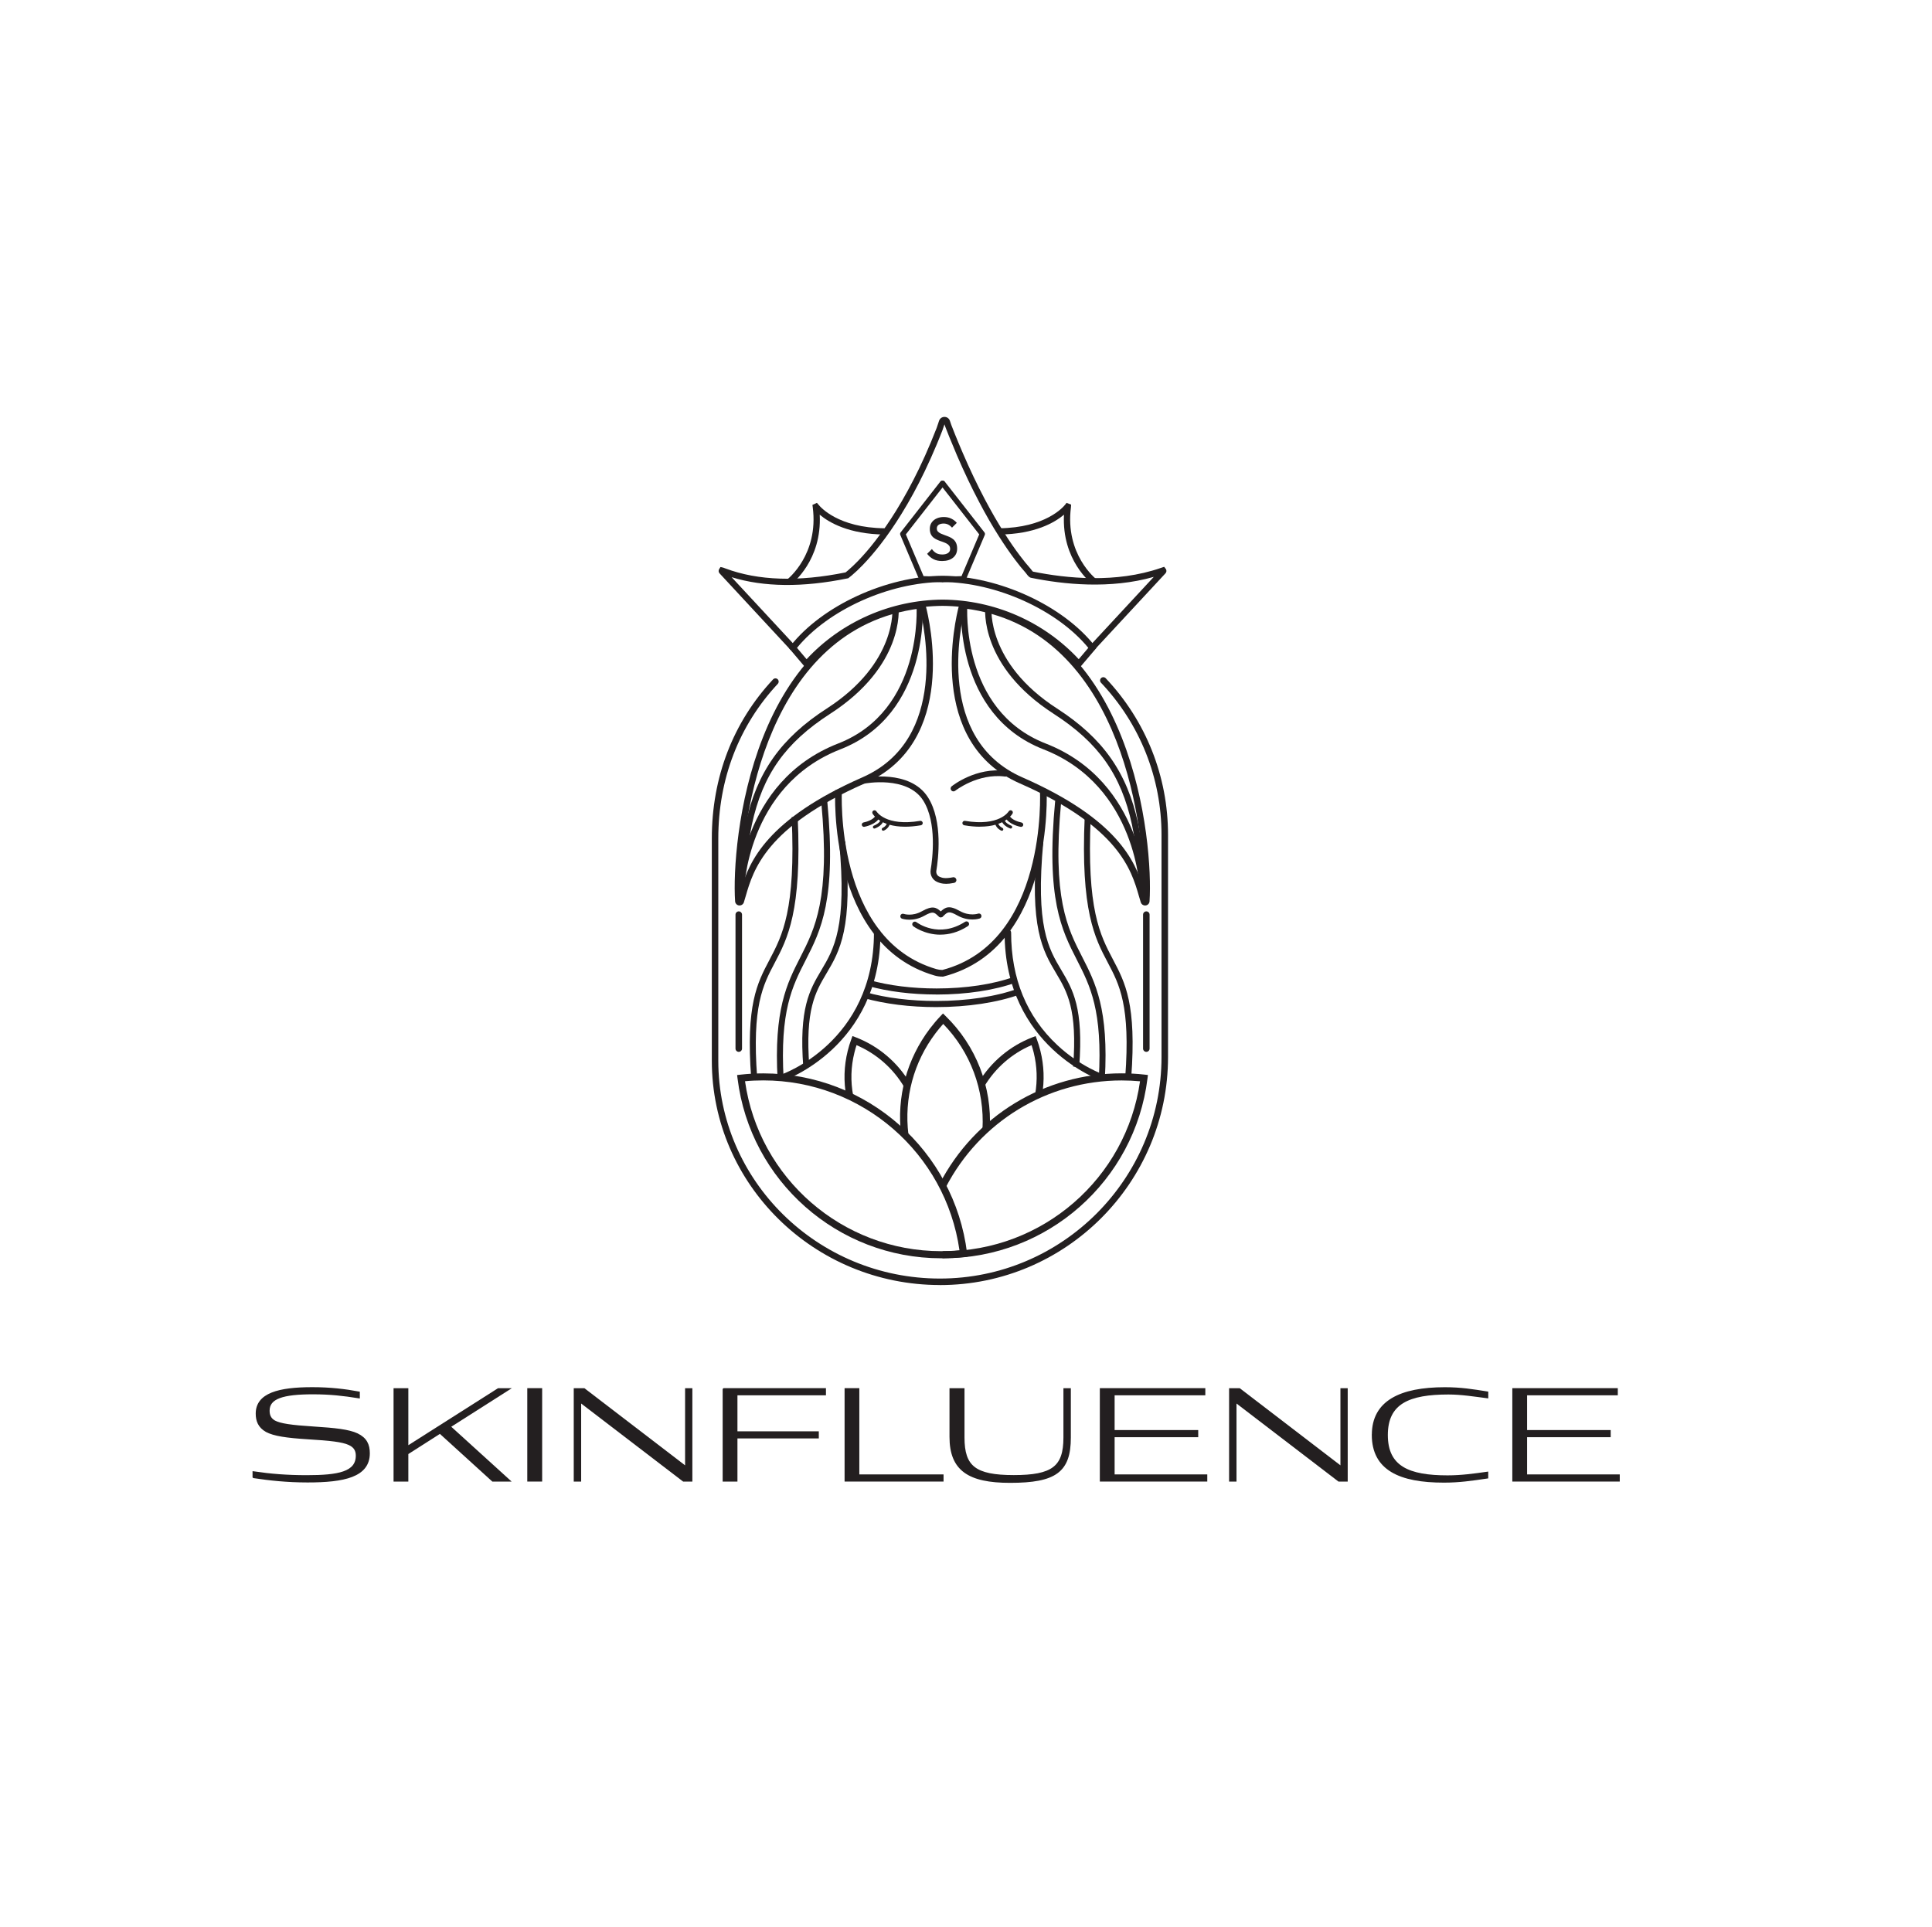 <?xml version="1.0" encoding="UTF-8"?>
<svg xmlns="http://www.w3.org/2000/svg" id="Layer_2" viewBox="0 0 432.42 431.34">
  <defs>
    <style>
      .cls-1 {
        fill: none;
      }

      .cls-2, .cls-3 {
        fill: #231f20;
      }

      .cls-3 {
        stroke: #231f20;
        stroke-miterlimit: 10;
        stroke-width: .61px;
      }
    </style>
  </defs>
  <g id="Layer_1-2" data-name="Layer_1">
    <g>
      <g>
        <path class="cls-2" d="M210.38,287.67c-28.15,0-51.06-22.53-51.06-50.23v-49.72c0-13.7,4.74-26.02,13.71-35.63.27-.29.73-.31,1.02-.04.29.27.31.73.04,1.03-8.71,9.34-13.32,21.32-13.32,34.64v49.72c0,26.9,22.25,48.78,49.6,48.78s49.6-22.25,49.6-49.6v-49.72c0-12.72-4.81-24.83-13.55-34.07-.28-.29-.26-.75.03-1.03.29-.28.75-.26,1.03.03,9,9.52,13.95,21.97,13.95,35.07v49.72c0,28.15-22.9,51.06-51.06,51.06Z"></path>
        <polygon class="cls-2" points="215.67 257.24 215.67 257.23 217.22 257.23 215.67 257.24"></polygon>
        <path class="cls-2" d="M233.22,245.21l-1.53-.27c.54-3.1.43-6.24-.33-9.32-.15-.58-.3-1.13-.48-1.65-4.36,1.85-8.08,5.09-10.54,9.18l-1.33-.8c2.77-4.61,7.05-8.21,12.05-10.13l.73-.28.28.73c.3.8.56,1.64.79,2.58.82,3.29.94,6.65.36,9.96Z"></path>
        <path class="cls-2" d="M189.44,245.56c-.65-3.43-.55-6.91.3-10.32.21-.86.48-1.73.79-2.57l.27-.74.73.28c5.1,1.96,9.43,5.64,12.2,10.38l-1.34.79c-2.46-4.2-6.23-7.51-10.68-9.41-.18.54-.34,1.1-.47,1.65-.8,3.2-.89,6.44-.28,9.66l-1.53.29Z"></path>
        <path class="cls-2" d="M201.7,254.13c-1.05-8.54,1.24-17.01,6.43-23.87.75-.98,1.54-1.92,2.36-2.78l.57-.6.59.58c6.81,6.62,10.41,15.87,9.88,25.38l-1.63-.04c.49-8.81-2.71-17.34-8.79-23.58-.58.64-1.14,1.32-1.68,2.03-4.94,6.51-7.1,14.57-6.11,22.69l-1.62.2Z"></path>
        <g>
          <path class="cls-2" d="M180.49,149.69l-3.93-4.63.35-.45c7.08-9.01,21.41-15.62,34.06-15.72,12.66.09,26.99,6.7,34.07,15.72l.35.45-3.93,4.63-.54-.6c-7.58-8.48-18.5-13.39-29.96-13.46-11.45.08-22.37,4.98-29.95,13.46l-.54.6ZM210.98,134.23c11.59.08,22.64,4.93,30.46,13.34l2.15-2.54c-6.96-8.48-20.56-14.65-32.61-14.74-12.05.09-25.65,6.26-32.6,14.74l2.15,2.54c7.82-8.41,18.87-13.26,30.45-13.34Z"></path>
          <path class="cls-2" d="M244.96,145.52l-1.03-.95,14.31-15.43c-9.75,2.79-20.19,1.69-27.45.21-.42-.08-.72-.45-1.1-.96-.05-.07-.1-.13-.13-.17-.76-.85-1.52-1.78-2.39-2.94-1.19-1.57-2.35-3.27-3.57-5.18-1.52-2.39-2.97-4.9-4.43-7.69-1.71-3.24-3.38-6.75-4.97-10.44-.59-1.38-1.17-2.77-1.73-4.16-.29-.72-.58-1.45-.86-2.18-.08-.2-.15-.41-.22-.63l-.06.17c-.12.39-.25.78-.39,1.15-.42,1.09-.86,2.17-1.31,3.25-.85,2.03-1.74,4.02-2.65,5.91-1.64,3.42-3.4,6.65-5.23,9.6-1.53,2.48-3.13,4.8-4.75,6.88-1.3,1.67-2.55,3.13-3.84,4.47-.89.93-1.71,1.7-2.49,2.36-.23.2-.47.39-.71.57l-.12.09-.15.03c-10.02,2.05-18.73,1.96-25.94-.27l14.23,15.34-1.03.95-15.9-17.15c-.24-.26-.28-.66-.08-.96l.29-.46.61.14c.13.04.3.11.51.19,7.27,2.73,16.31,3.03,26.87.88.18-.14.35-.28.52-.42.75-.64,1.51-1.36,2.38-2.26,1.25-1.3,2.48-2.73,3.74-4.36,1.59-2.05,3.16-4.32,4.67-6.76,1.8-2.91,3.53-6.1,5.16-9.47.9-1.88,1.79-3.84,2.62-5.85.45-1.07.88-2.14,1.3-3.22.13-.34.24-.7.36-1.06l.17-.52c.18-.54.66-.89,1.22-.89h0c.57,0,1.04.35,1.22.89l.06.18c.08.25.16.49.24.71.28.72.56,1.44.85,2.16.56,1.38,1.13,2.76,1.72,4.12,1.6,3.71,3.21,7.09,4.92,10.34,1.45,2.75,2.88,5.23,4.38,7.59,1.2,1.89,2.34,3.55,3.51,5.09.85,1.12,1.58,2.03,2.32,2.85.05.05.12.14.2.25.08.11.26.35.37.45,7.58,1.54,18.65,2.64,28.6-.81l.78-.26.38.49c.2.3.16.7-.08.96l-15.91,17.15ZM231.08,127.97s0,0,0,0c0,0,0,0,0,0Z"></path>
          <path class="cls-2" d="M244.53,130.79c-.3-.23-6.91-5.37-6.39-15.57-2.06,1.74-6.5,4.36-14.52,4.44v-1.4c10.38-.11,14.35-4.74,14.77-5.27l.33-.42,1.02.4-.04.57c-1.37,10.6,5.61,16.07,5.68,16.13l-.85,1.11Z"></path>
          <path class="cls-2" d="M177.08,130.79l-.85-1.11c.07-.05,7.05-5.53,5.68-16.12l-.07-.53,1-.46.37.42c.42.53,4.39,5.16,14.79,5.27v1.4c-8.03-.08-12.47-2.71-14.53-4.44.52,10.2-6.09,15.35-6.39,15.57Z"></path>
        </g>
        <path class="cls-2" d="M165.55,202.7s-.08,0-.13,0c-.49-.06-.85-.44-.89-.93-.86-13,3.65-62.47,41.4-67h0c.58-.07,1.13.3,1.27.86.82,3.1,7.37,30.52-13.61,39.73-22.2,9.75-25,19.44-26.68,25.23-.15.5-.28.98-.42,1.41-.14.43-.52.7-.95.7ZM205.87,136.23c-34.14,4.29-40.06,46.97-39.97,62.7,1.85-6.12,5.8-15.55,27.12-24.91,19.41-8.52,13.84-33.86,12.85-37.79ZM206.11,136.2s0,0,0,0h0Z"></path>
        <path class="cls-2" d="M256.28,202.7c-.44,0-.82-.28-.95-.7-.14-.44-.28-.91-.42-1.41-1.67-5.79-4.47-15.48-26.68-25.23-20.97-9.21-14.42-36.63-13.61-39.73.15-.56.7-.93,1.27-.86h0c37.75,4.53,42.26,54,41.4,67-.03.49-.4.88-.89.93-.04,0-.08,0-.13,0ZM215.97,136.23c-1,3.93-6.56,29.27,12.85,37.79,21.32,9.36,25.27,18.79,27.12,24.91.09-15.72-5.82-58.41-39.97-62.7Z"></path>
        <g>
          <path class="cls-2" d="M211.27,281.68c-.12,0-.24,0-.35,0l.09-1.58c.09,0,.18,0,.26,0,22.08,0,40.81-16.3,43.89-38.04-1.34-.12-2.72-.19-4.11-.19-16.65,0-31.74,9.19-39.39,23.97l-1.41-.73c7.92-15.32,23.56-24.83,40.8-24.83,1.73,0,3.44.09,5.09.28l.79.09-.1.79c-2.84,22.94-22.43,40.23-45.57,40.23Z"></path>
          <path class="cls-2" d="M210.65,281.68c-23.15,0-42.74-17.3-45.57-40.23l-.1-.79.8-.09c1.65-.19,3.36-.28,5.09-.28,23.15,0,42.74,17.3,45.58,40.23l.1.79-.8.09c-1.65.19-3.36.28-5.09.28ZM166.75,242.05c3.09,21.74,21.82,38.04,43.89,38.04,1.39,0,2.77-.06,4.11-.19-3.09-21.74-21.82-38.04-43.9-38.04-1.39,0-2.77.06-4.11.19Z"></path>
        </g>
        <g>
          <path class="cls-2" d="M165.35,235.47c-.4,0-.73-.33-.73-.73v-29.99c0-.4.33-.73.73-.73s.73.33.73.73v29.99c0,.4-.33.73-.73.73Z"></path>
          <path class="cls-2" d="M256.57,235.47c-.4,0-.73-.33-.73-.73v-29.99c0-.4.33-.73.73-.73s.73.33.73.73v29.99c0,.4-.33.73-.73.73Z"></path>
        </g>
        <path class="cls-2" d="M211.7,197.85c-.87,0-1.41-.19-1.91-.4-1.07-.45-1.68-1.58-1.49-2.73.4-2.39,1.46-10.59-1.68-15.53-3.58-5.63-13.08-3.79-13.18-3.77-.35.07-.68-.15-.75-.5s.15-.68.5-.75c.42-.09,10.47-2.04,14.52,4.34,3.38,5.33,2.28,13.92,1.86,16.43-.09.57.2,1.12.73,1.34.53.22,1.13.48,3,.11.35-.07.68.16.75.51.07.35-.16.68-.51.75-.75.15-1.35.21-1.84.21Z"></path>
        <g>
          <g>
            <path class="cls-2" d="M202.58,185.07c-5.6,0-7.21-2.8-7.29-2.94-.13-.24-.04-.55.2-.68.24-.13.54-.04.68.19.03.05,2.08,3.42,9.77,2.12.27-.05.53.14.58.41.05.27-.14.53-.41.58-1.32.22-2.48.32-3.51.32Z"></path>
            <path class="cls-2" d="M193.38,185.1c-.24,0-.45-.17-.49-.41-.05-.27.13-.53.4-.58.58-.1,2.2-.58,2.67-1.52.13-.25.43-.34.67-.22.25.13.34.43.22.67-.8,1.57-3.28,2.03-3.39,2.05-.03,0-.06,0-.09,0Z"></path>
            <path class="cls-2" d="M195.71,185.48c-.14,0-.27-.08-.32-.22-.06-.17.03-.37.2-.43.36-.13,1.34-.62,1.5-1.28.04-.18.23-.29.41-.25.18.04.29.23.25.41-.28,1.15-1.86,1.73-1.93,1.75-.04.01-.08.02-.11.02Z"></path>
            <path class="cls-2" d="M197.69,185.97c-.13,0-.26-.08-.31-.21-.07-.17.01-.37.19-.44,0,0,.77-.32.97-1.1.05-.18.23-.29.41-.24.18.05.29.23.24.41-.29,1.11-1.33,1.54-1.38,1.55-.04.02-.08.02-.12.02Z"></path>
          </g>
          <g>
            <path class="cls-2" d="M219.34,185.07c-1.03,0-2.2-.09-3.52-.32-.27-.05-.46-.3-.41-.58.05-.27.31-.46.58-.41,7.7,1.3,9.75-2.08,9.77-2.12.14-.24.44-.33.68-.19.24.13.33.43.19.67-.08.14-1.69,2.94-7.29,2.94Z"></path>
            <path class="cls-2" d="M228.53,185.1s-.06,0-.09,0c-.11-.02-2.59-.48-3.39-2.05-.12-.25-.03-.55.22-.67.24-.12.54-.03.67.22.48.94,2.09,1.42,2.67,1.52.27.05.45.31.41.58-.04.24-.25.41-.49.41Z"></path>
            <path class="cls-2" d="M226.21,185.48s-.08,0-.11-.02c-.07-.02-1.65-.61-1.93-1.75-.04-.18.07-.36.25-.41.18-.04.36.07.41.25.16.66,1.14,1.15,1.5,1.28.17.06.27.26.2.43-.05.14-.18.22-.32.22Z"></path>
            <path class="cls-2" d="M224.23,185.97s-.08,0-.12-.02c-.04-.02-1.09-.44-1.38-1.55-.05-.18.06-.36.24-.41.18-.05.37.06.41.24.2.77.97,1.1.97,1.1.17.07.25.27.19.44-.05.13-.18.21-.31.21Z"></path>
          </g>
        </g>
        <path class="cls-2" d="M211.09,218.63h-.09c-.65,0-1.27-.08-1.83-.25-23.99-6.98-22.25-41.15-22.23-41.5l1.49.09c-.02.33-1.69,33.33,21.16,39.98.41.12.85.18,1.32.19,23.56-6.19,21.87-39.83,21.85-40.17l1.49-.09c.02.35,1.79,35.29-23.05,41.72l-.09.02Z"></path>
        <path class="cls-2" d="M213.41,177.16c-.19,0-.37-.08-.5-.24-.22-.28-.18-.68.1-.9.22-.18,5.45-4.31,12.09-3.45.35.04.6.37.55.72-.05.35-.36.6-.72.55-6.08-.79-11.08,3.14-11.13,3.18-.12.09-.26.14-.4.14Z"></path>
        <g>
          <path class="cls-2" d="M203.54,205.89c-.96,0-1.6-.22-1.65-.23-.3-.1-.46-.43-.35-.73.1-.3.43-.46.73-.35h0c.08.03,1.92.63,4.08-.59,2.42-1.37,3.25-.85,4.33.15l.26.24c.24.21.26.58.04.81-.21.24-.58.26-.81.04l-.27-.25c-.82-.76-1.12-1.04-2.98,0-1.27.72-2.47.91-3.38.91Z"></path>
          <path class="cls-2" d="M217.63,205.84c-.91,0-2.1-.19-3.37-.91-1.85-1.05-2.16-.76-2.98,0l-.27.25c-.24.21-.6.19-.81-.04-.21-.24-.19-.6.04-.81l.26-.24c1.08-1.01,1.91-1.52,4.33-.15,2.18,1.23,4.06.6,4.08.59.3-.11.63.05.73.35.11.3-.05.63-.35.73-.05.02-.69.23-1.65.23Z"></path>
        </g>
        <path class="cls-2" d="M210.48,209.24c-3.58,0-6.04-1.86-6.08-1.89-.25-.19-.3-.55-.1-.81.19-.25.56-.3.81-.11.2.15,4.99,3.73,10.9-.08.27-.17.62-.09.8.17.17.27.1.62-.17.8-2.22,1.44-4.33,1.91-6.15,1.91Z"></path>
        <g>
          <path class="cls-2" d="M175.1,241.97c-.3,0-.59-.19-.69-.5-.13-.38.08-.79.46-.92.21-.07,20.74-7.24,20.74-31.78,0-.4.33-.73.73-.73s.73.33.73.73c0,25.61-21.52,33.08-21.74,33.15-.08.03-.15.04-.23.04Z"></path>
          <path class="cls-2" d="M246.82,241.97c-.08,0-.15-.01-.23-.04-.22-.07-21.74-7.54-21.74-33.15,0-.4.33-.73.73-.73s.73.33.73.73c0,10.29,3.48,18.76,10.34,25.18,5.13,4.8,10.35,6.58,10.4,6.6.38.13.58.54.46.92-.1.3-.38.5-.69.5Z"></path>
        </g>
        <path class="cls-2" d="M209.61,222.63c-5.58,0-10.88-.66-15.32-1.91l.37-1.3c4.33,1.21,9.5,1.86,14.96,1.86,6.53,0,12.69-.93,17.36-2.62l.46,1.27c-4.81,1.75-11.14,2.71-17.82,2.71Z"></path>
        <path class="cls-2" d="M209.54,225.45c-5.88,0-11.47-.7-16.15-2.01l.37-1.32c4.57,1.28,10.02,1.96,15.78,1.96,6.89,0,13.4-.98,18.32-2.77l.46,1.29c-5.07,1.84-11.75,2.85-18.79,2.85Z"></path>
        <g>
          <path class="cls-2" d="M168.13,241.35c-1.22-16.41,1.35-21.27,4.07-26.43,2.92-5.53,5.93-11.24,4.99-32l1.35-.06c.96,21.13-2.29,27.28-5.15,32.7-2.63,4.98-5.11,9.68-3.92,25.69l-1.35.1Z"></path>
          <path class="cls-2" d="M174.05,241.76c-.9-15.75,2.13-21.67,5.05-27.41,3.32-6.5,6.76-13.23,4.71-34.87l1.35-.13c2.09,22.04-1.44,28.94-4.85,35.62-2.98,5.83-5.79,11.33-4.91,26.71l-1.35.08Z"></path>
          <path class="cls-2" d="M179.8,238.95c-1.02-13.25,1.43-17.37,4.01-21.73,2.85-4.8,5.8-9.77,4.01-28.73l1.35-.13c1.83,19.4-1.23,24.56-4.19,29.55-2.47,4.17-4.81,8.1-3.83,20.93l-1.35.1Z"></path>
        </g>
        <g>
          <path class="cls-2" d="M253.2,241.25l-1.35-.1c1.19-16.02-1.29-20.72-3.92-25.69-2.86-5.42-6.1-11.56-5.15-32.7l1.35.06c-.94,20.77,2.08,26.48,4.99,32,2.72,5.15,5.29,10.02,4.07,26.43Z"></path>
          <path class="cls-2" d="M247.28,241.66l-1.35-.08c.88-15.38-1.93-20.88-4.91-26.71-3.41-6.68-6.94-13.58-4.85-35.62l1.35.13c-2.06,21.64,1.38,28.37,4.71,34.87,2.93,5.73,5.96,11.66,5.05,27.4Z"></path>
          <path class="cls-2" d="M241.54,238.86l-1.35-.1c.98-12.83-1.35-16.76-3.83-20.93-2.96-4.99-6.02-10.15-4.19-29.55l1.35.13c-1.79,18.97,1.16,23.93,4.01,28.73,2.58,4.36,5.03,8.47,4.01,21.73Z"></path>
        </g>
        <g>
          <path class="cls-2" d="M255.14,199.76c0-.24-.48-23.78-21.61-32.02-20.06-7.82-18.43-32.08-18.41-32.32l1.39.11c-.02.23-1.55,23.47,17.53,30.91,22.02,8.58,22.5,33.06,22.5,33.31h-1.4Z"></path>
          <path class="cls-2" d="M255.17,195.79c-.35-2.69-1.34-9.02-1.81-11.17-2.42-11.16-7.49-18.36-17.53-24.83-16.58-10.69-15.36-23.44-15.3-23.98l1.39.15c-.01.12-1.14,12.45,14.67,22.65,10.25,6.61,15.67,14.3,18.14,25.71.47,2.18,1.47,8.58,1.83,11.29l-1.39.18Z"></path>
        </g>
        <g>
          <path class="cls-2" d="M166.5,199.76h-1.4c0-.26.48-24.74,22.5-33.32,19.08-7.44,17.55-30.68,17.53-30.91l1.39-.11c.02.24,1.64,24.5-18.41,32.32-21.13,8.24-21.61,31.78-21.61,32.02Z"></path>
          <path class="cls-2" d="M166.47,195.79l-1.39-.18c.35-2.7,1.36-9.1,1.83-11.29,2.47-11.42,7.9-19.1,18.14-25.71,15.86-10.23,14.69-22.52,14.67-22.65l1.39-.15c.06.54,1.28,13.28-15.3,23.98-10.04,6.47-15.12,13.67-17.53,24.83-.47,2.16-1.46,8.49-1.81,11.17Z"></path>
        </g>
        <g>
          <path class="cls-2" d="M210.93,130.32h-.02l-4.62-.16c-.23,0-.44-.15-.53-.37l-4.25-10.02c-.09-.2-.06-.43.08-.6l8.87-11.35c.2-.26.58-.31.84-.1.26.21.31.58.1.84l-8.65,11.07,3.96,9.34,4.24.15c.33.01.59.29.58.62-.01.32-.28.58-.6.58Z"></path>
          <path class="cls-2" d="M210.99,130.32c-.32,0-.59-.26-.6-.58-.01-.33.25-.61.58-.62l4.24-.15,3.96-9.34-8.65-11.07c-.2-.26-.16-.64.1-.84.26-.2.64-.16.84.1l8.87,11.35c.13.17.17.4.08.6l-4.25,10.02c-.09.21-.3.36-.53.37l-4.62.16h-.02Z"></path>
        </g>
        <path class="cls-2" d="M210.86,125.59c-.76,0-1.4-.14-1.93-.41-.53-.27-1-.67-1.42-1.2l1.07-1.07c.26.38.58.68.94.9.36.21.83.32,1.4.32.53,0,.95-.11,1.27-.33s.47-.52.47-.9c0-.32-.08-.58-.25-.78-.16-.2-.38-.37-.65-.5-.27-.13-.57-.25-.89-.36-.32-.1-.65-.22-.97-.36-.32-.13-.62-.3-.89-.5-.27-.2-.49-.46-.65-.78s-.25-.73-.25-1.22c0-.57.14-1.05.42-1.44.28-.4.65-.7,1.13-.91.47-.21,1-.31,1.59-.31.63,0,1.19.12,1.69.37s.9.56,1.21.94l-1.07,1.07c-.27-.31-.56-.54-.86-.69-.3-.15-.64-.23-1.02-.23-.47,0-.85.1-1.12.29-.27.19-.4.46-.4.81,0,.29.08.53.25.7s.38.33.65.45c.27.12.57.24.89.35.32.11.65.23.97.37s.62.31.89.53c.27.21.49.49.65.83.16.34.25.76.25,1.27,0,.86-.3,1.54-.91,2.04-.61.5-1.43.75-2.46.75Z"></path>
      </g>
      <g>
        <path class="cls-3" d="M56.83,330.6v-.91c3.71.55,7.4.85,11.83.85,7.07,0,11.28-.77,11.28-4.68,0-1.1-.41-2.06-1.79-2.67-1.51-.69-4.24-.99-9.22-1.29-4.79-.3-7.59-.72-9.24-1.6-1.68-.94-2.15-2.31-2.15-3.85,0-4.32,4.87-5.61,12.35-5.61,4.04,0,7.35.41,10.34.96v.91c-3.27-.52-6.25-.88-10.18-.88-6.71,0-10.01.99-10.01,3.96,0,.96.27,1.87,1.35,2.48,1.29.69,3.69,1.05,8.86,1.38,4.71.3,7.81.63,9.66,1.51,1.95.94,2.56,2.31,2.56,4.18,0,5.04-5.45,6.22-13.62,6.22-4.65,0-8.56-.44-12.02-.96Z"></path>
        <path class="cls-3" d="M98.49,320.61l-7.4,4.73v6.03h-2.7v-20.3h2.7v13.01l20.47-13.01h1.95l-13.01,8.28,13.23,12.02h-3.41l-11.83-10.76Z"></path>
        <path class="cls-3" d="M118.32,311.06h2.72v20.3h-2.72v-20.3Z"></path>
        <path class="cls-3" d="M129.77,313.57v17.8h-1.05v-20.3h1.98l22.94,17.58v-17.58h1.02v20.3h-1.65l-23.25-17.8Z"></path>
        <path class="cls-3" d="M162.06,311.06h22.5v.99h-19.81v8.67h18.21v.99h-18.21v9.66h-2.7v-20.3Z"></path>
        <path class="cls-3" d="M189.33,311.06h2.7v19.31h18.85v.99h-21.54v-20.3Z"></path>
        <path class="cls-3" d="M212.82,321.66v-10.59h2.75v10.76c0,6.6,2.64,8.69,11.33,8.69s11.42-2.01,11.42-8.69v-10.76h1.05v10.76c0,7.48-3.14,9.82-13.29,9.82-9.24,0-13.26-2.67-13.26-9.99Z"></path>
        <path class="cls-3" d="M246.47,311.06h23v.99h-20.3v8.39h18.71v.99h-18.71v8.94h20.74v.99h-23.44v-20.3Z"></path>
        <path class="cls-3" d="M276.45,313.57v17.8h-1.05v-20.3h1.98l22.94,17.58v-17.58h1.02v20.3h-1.65l-23.25-17.8Z"></path>
        <path class="cls-3" d="M307.35,321.19c0-7.32,6.03-10.34,16.04-10.34,3.6,0,6.25.44,9.41.94v.91c-2.83-.36-5.69-.83-8.61-.83-8.83,0-13.87,2.09-13.87,9.38s5.03,9.33,13.67,9.33c3.14,0,6.03-.41,8.8-.8v.91c-3.41.5-6.16.91-9.63.91-9.79,0-15.82-2.7-15.82-10.4Z"></path>
        <path class="cls-3" d="M338.79,311.06h23v.99h-20.3v8.39h18.71v.99h-18.71v8.94h20.74v.99h-23.44v-20.3Z"></path>
      </g>
    </g>
    <rect class="cls-1" width="432.42" height="431.34"></rect>
  </g>
</svg>
